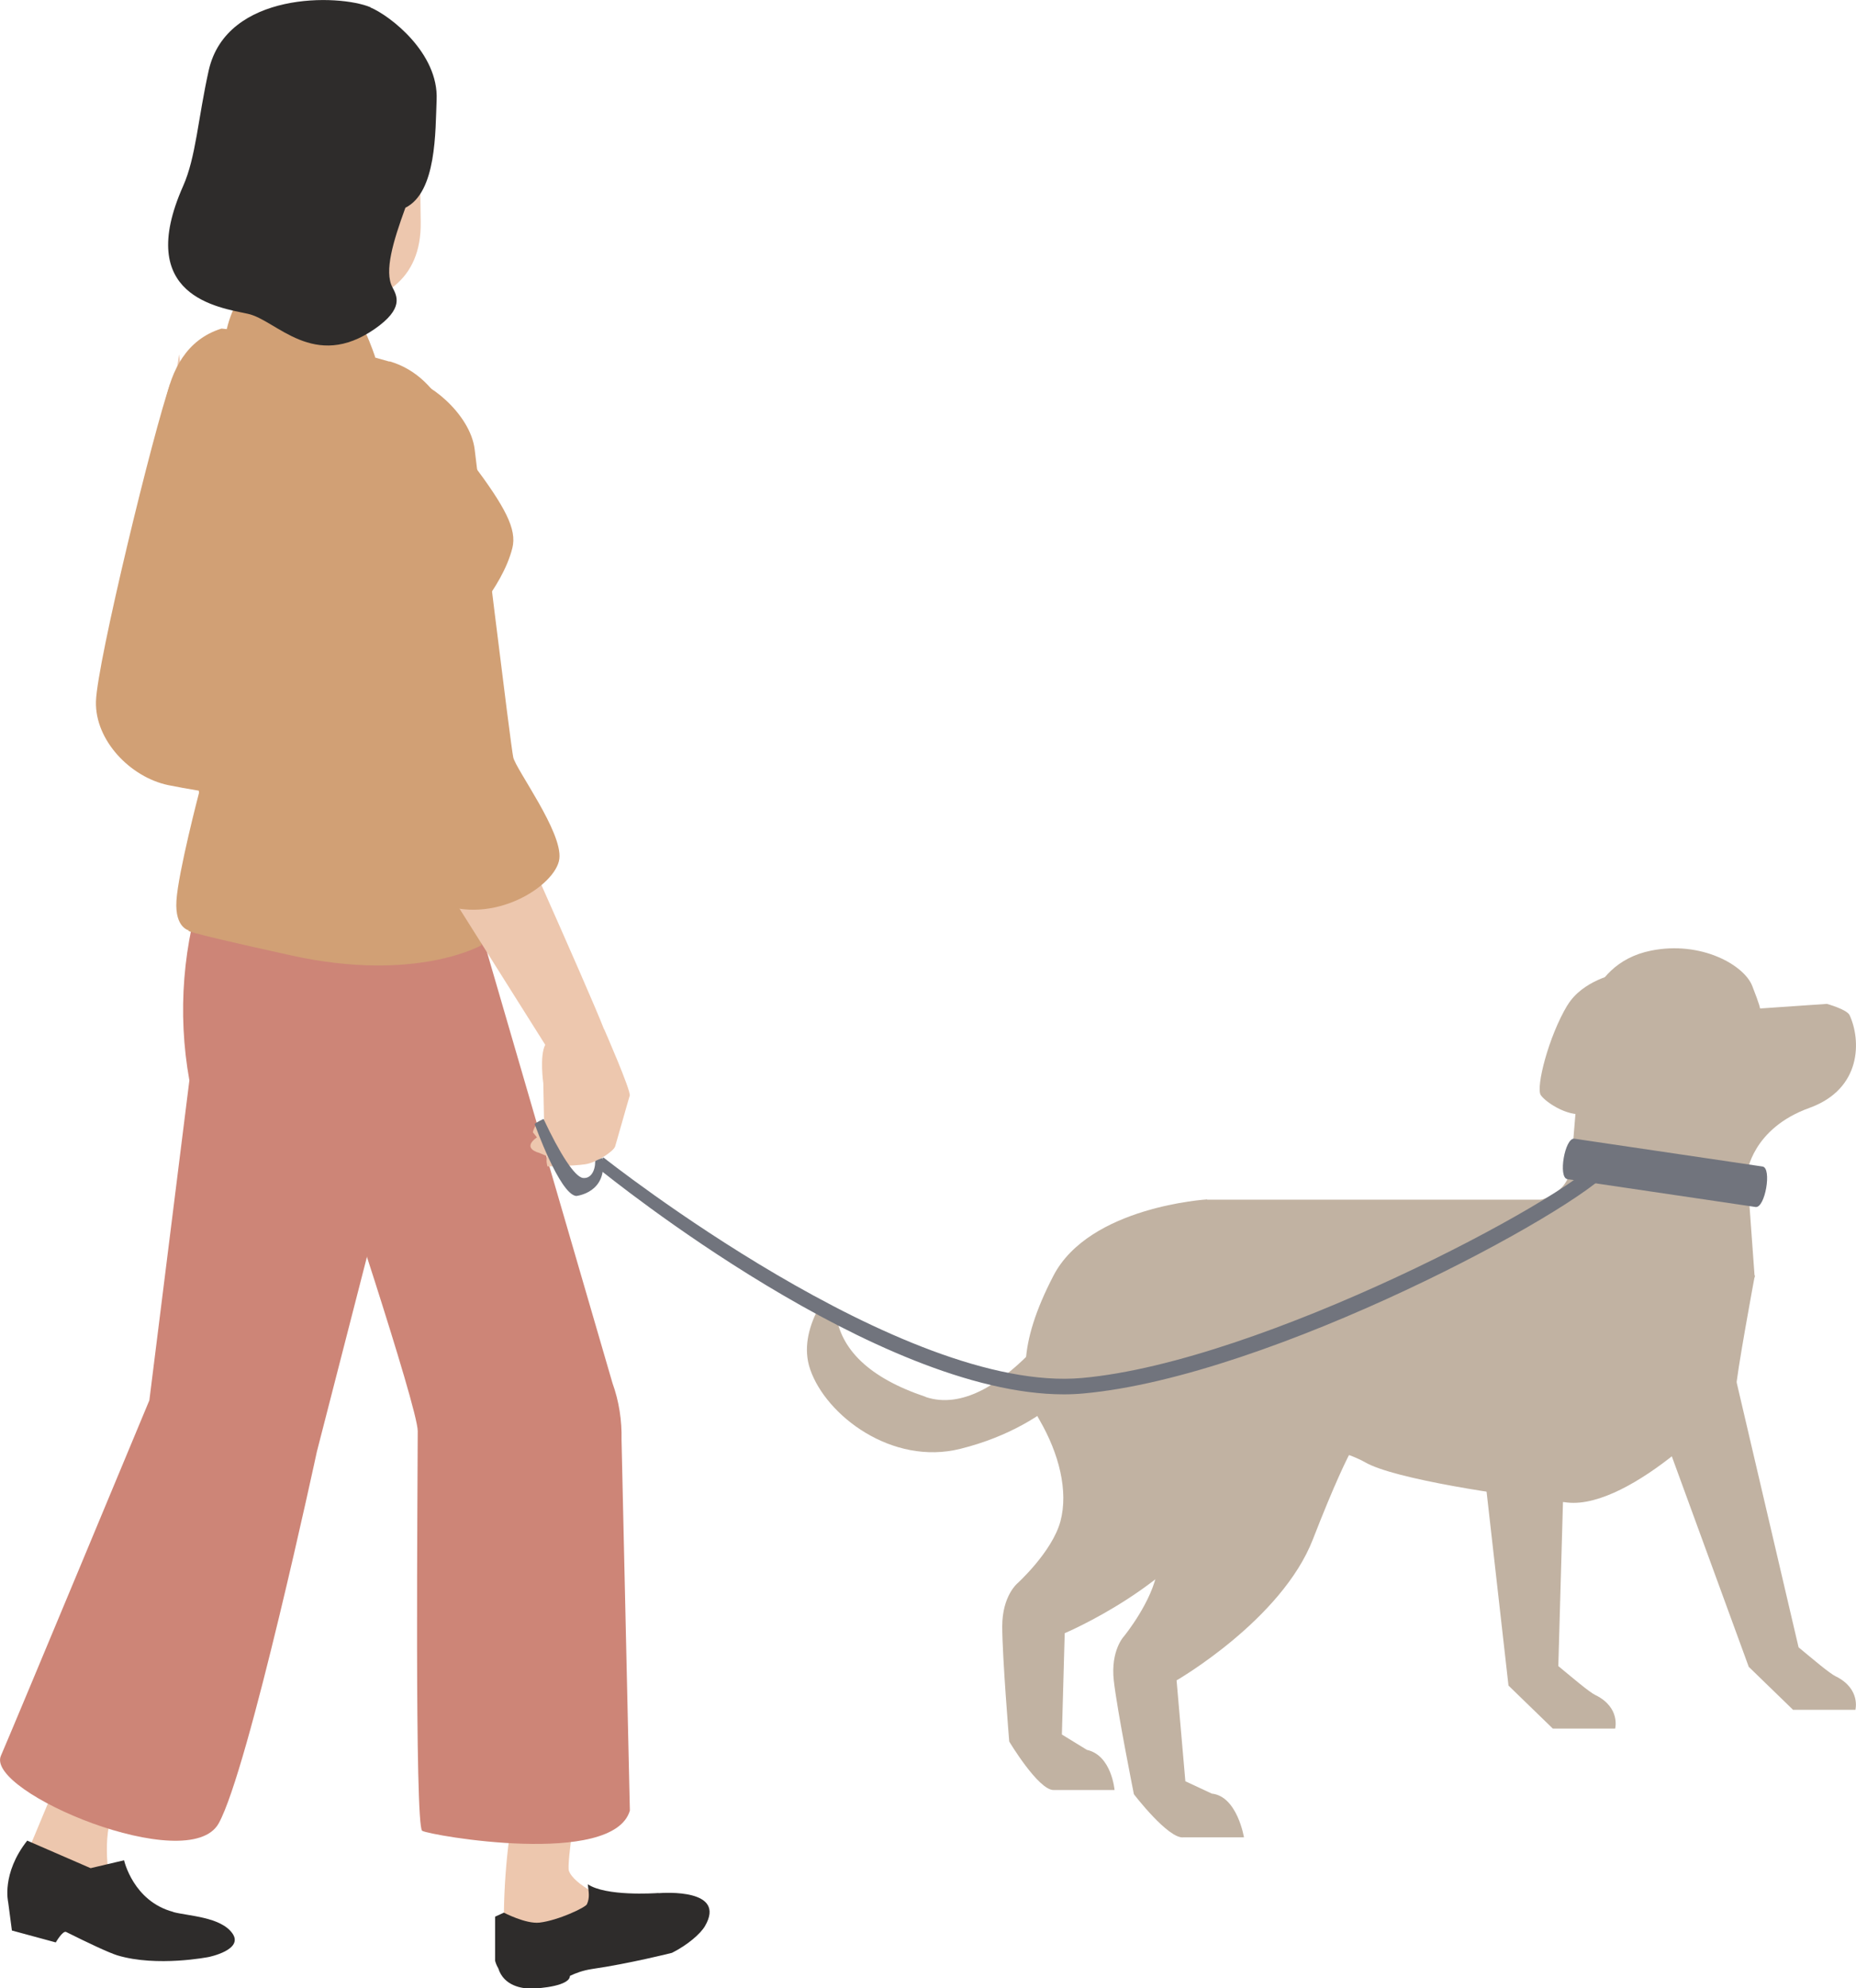 <?xml version="1.0" encoding="UTF-8"?><svg id="_レイヤー_2" xmlns="http://www.w3.org/2000/svg" width="124.76" height="133.61" viewBox="0 0 124.76 133.61"><defs><style>.cls-1{fill:#2e2c2b;}.cls-1,.cls-2,.cls-3,.cls-4,.cls-5,.cls-6,.cls-7{stroke-width:0px;}.cls-2{fill:#cd8577;}.cls-3{fill:#71747d;}.cls-4{fill:#e19f81;}.cls-5{fill:#d1a075;}.cls-6{fill:#edc7ae;}.cls-7{fill:#c1b2a2;}</style></defs><g id="_パーツ"><path class="cls-7" d="M105.36,67.55c-1.28,2.13-2.13,5.53-1.79,6.04.34.51,2.04,1.62,3.15,1.19,1.11-.43,1.96-9.35,1.96-9.35,0,0-2.31.44-3.32,2.13Z"/><path class="cls-7" d="M81.14,80.6s-7.91.47-10.33,5.13c-2.42,4.66-2.23,7.46-.93,9.7,1.3,2.24,1.95,4.76,1.4,6.81-.56,2.05-2.89,4.16-2.89,4.16,0,0-1.02.84-1.02,2.89,0,2.05.47,7.74.47,7.74,0,0,1.95,3.26,2.98,3.26h4.1s-.19-2.33-1.86-2.7l-1.68-1.03.19-6.81s7.63-3.22,10.33-8.35c2.7-5.13,3.63-4.81,3.63-4.81,0,0,4.28.56,6.24,1.68,1.95,1.12,9.31,2.23,13.59,2.7,4.28.47,11.33-6.75,11.33-7.59,0-.84,1.27-7.67,1.27-7.67l-12.31-5.09h-24.5Z"/><path class="cls-7" d="M74.26,94.87c.05,1.67.57,2.94,1.38,4.03,1.55,2.07,2.48,4.5,2.16,6.6-.32,2.1-2.24,4.45-2.24,4.45,0,0-.92.95-.69,2.99.23,2.04,1.35,7.63,1.35,7.63,0,0,2.31,3.02,3.33,2.9h4.07s-.45-2.76-2.16-2.94l-1.78-.83-.59-6.78s7.06-4.07,9.16-9.47c1.47-3.78,2.3-5.46,2.67-6.13-.68-6.6-11.33-.69-16.66-2.45Z"/><path class="cls-7" d="M122.81,67.46l-4.5.31s.02-.13-.53-1.53c-.56-1.4-3.44-3.03-6.79-2.36-4.65.93-4.68,6.1-4.68,6.1l-.67,8c0,2.61-2.79,2.8-2.79,2.8l15.1,5.07-.51-7.03s.33-2.98,4.19-4.37c3.54-1.28,3.47-4.56,2.7-6.23-.18-.39-1.53-.76-1.53-.76Z"/><path class="cls-7" d="M62.23,93.87c-3.86-1.29-5.73-3.23-6.04-5.59-.09-.66-.98-.77-1.27-.18-.56,1.14-.94,2.54-.46,3.92,1.06,3.1,5.5,6.49,10.1,5.34,6.53-1.63,8.96-5.85,8.96-5.85l-1.12-4.58s-5.29,8.58-10.17,6.95Z"/><path class="cls-3" d="M118.48,78.39l-12.65-1.87c-.64-.09-1.11,2.62-.47,2.72l12.65,1.87c.64.09,1.11-2.62.47-2.72Z"/><path class="cls-7" d="M107.26,113.92c-.47-.24-1.49-1.12-2.51-1.96l.56-19.73-6.33-.37,2.42,21.41,2.98,2.89h4.19s.37-1.4-1.3-2.24Z"/><path class="cls-7" d="M123.41,112.66c-.47-.24-1.49-1.12-2.51-1.96l-4.2-17.96-6.33-.37,7.18,19.64,2.98,2.89h4.19s.37-1.4-1.3-2.24Z"/><path class="cls-7" d="M111.39,66.19c-.76.74-.9,2.9-1.11,4.08-1.53,9.01,5.78,7.14,5.78,4.42,0-2.72-.11-12.92-4.68-8.5Z"/><path class="cls-6" d="M1.83,124.51s3.19-7.49,3.72-9.28c.52-1.8,4.64-2.17,4.79,0,.15,2.17-2.25,5.32-2.85,6.89-.6,1.57-.22,4.76.3,5.71.52.95-1.42,1.4-3.37.36-1.95-1.05-2.59-3.67-2.59-3.67Z"/><path class="cls-1" d="M11.65,128.48c-2.7-.71-3.31-3.47-3.31-3.47l-2.25.53-4.26-1.85c-1.75,2.22-1.28,4.14-1.28,4.14l.25,1.9,2.95.8s.47-.82.7-.7c1.44.72,2.86,1.39,3.44,1.57,2.67.8,6.14.11,6.14.11,0,0,2.38-.48,1.59-1.59-.79-1.11-2.95-1.16-3.97-1.43Z"/><path class="cls-6" d="M12.03,23.84s-1.27,8.73-3.63,23.6c-.57,3.57,6.53,5.84,6.53,5.84l-.14-9.59-2.75-19.85Z"/><path class="cls-5" d="M11.44,25.79c-1.1,3.08-4.92,18.73-4.99,21.35s2.32,5.09,4.86,5.62c2.55.52,5.77.9,5.77.9,0,0,0-3.82,0-9.29,0-5.47-5.65-18.58-5.65-18.58Z"/><path class="cls-2" d="M13.81,59c-1.52,4.37-1.9,9.05-1.08,13.6l-2.69,21.5S1.11,115.56.06,117.99c-1.05,2.44,12.63,8.16,14.64,4.54,2.01-3.61,6.6-24.98,6.6-24.98l8.89-34.57-15.75-5.8-.63,1.81Z"/><path class="cls-6" d="M40.95,107.45s-3.01,17.36-2.71,18.26,2.49,2.05,4.08,2.4.92,2.62-1.17,2.82c-2.1.2-6.96,2.15-7.19,0-.23-2.15,0-6.39.55-9.09.55-2.7-.55-17.08,0-21.77.55-4.69,6.25.68,6.45,7.38Z"/><path class="cls-1" d="M44.27,127.21c-.31.02-3.55.23-4.76-.59.06.51.15.9-.06,1.35-.1.21-1.91,1.08-3.19,1.23-.92.1-2.39-.67-2.39-.67l-.59.27v2.96c.05.19.12.35.21.5.38,1.22,1.64,1.37,2.17,1.37.75,0,2.65-.2,2.65-.85.39-.19.88-.37,1.47-.46,2.55-.37,5.39-1.09,5.39-1.09,1.04-.52,1.92-1.28,2.22-1.8,1.46-2.51-2.71-2.24-3.12-2.21Z"/><path class="cls-2" d="M31.92,61.26l-6.12,3.83-12.86,8.91,9.33,3.14s5.81,17.4,5.81,19.03c0,3.05-.22,26.55.3,26.86.52.31,12.84,2.46,13.96-1.36l-.56-24.91c.03-1.3-.17-2.6-.61-3.82l-9.23-31.69Z"/><path class="cls-5" d="M26.18,24.3c-5.82-1.7-11.29-2.22-11.29-2.22-4.76,1.48-3.91,8.38-4.13,9.52-.22,1.15,2.62,21.67,2.62,21.67,0,0-1.4,5.35-1.52,7.25-.12,1.9.9,2.02.9,2.02,0,0-1.52-.17,6.84,1.67,8.36,1.84,12.76-.69,12.76-.69l-.75-9.99-.67-11.14s2.8-2.77,3.5-5.56c.32-1.27-.49-2.77-2.7-5.72-.95-1.27-1.75-5.72-5.56-6.83Z"/><path class="cls-6" d="M40.6,69.16c-1.02-2.65-7.82-17.78-7.82-17.78,0,0-.56-20.21-1.67-22-4.77-7.71-7.94,1.03-7.31,6.12.57,4.59,2.54,18.34,2.54,18.34l10.31,16.37c-.39.75-.13,2.58-.13,2.58l.05,2.5c-.64.09-.75.8-.75.8l.27.34c-1.06.76.15,1.04.15,1.04l.54.23c-.1.32.02.68.02.68,0,0,1.75-.02,2.53-.14.79-.11,1.92-.88,2.02-1.2.1-.32.88-3.1.98-3.41.1-.32-1.72-4.47-1.72-4.47h0Z"/><path class="cls-4" d="M16.33,22.23c.03,2.5,7.18,3.46,7.15.95l1.75-9.24-8.39.11-.51,8.18Z"/><path class="cls-6" d="M14.32,7.75l.85,7.01c.05,3.79,6.85,5.81,6.85,5.81,3.66-.05,6.31-1.76,6.26-5.62l-.12-9.72-13.84,2.52Z"/><path class="cls-5" d="M25.23,24.03s-1.1-3.46-2.15-3.46-6.01-1.41-6.84-.59-1.18,2.71-1.31,4.05c-.14,1.34,2.26,2.27,4.66,2.31,2.4.04,5.64-2.31,5.64-2.31Z"/><path class="cls-1" d="M24.91.49c-2.13-.9-9.68-1.08-10.88,4.24-.72,3.23-.86,5.84-1.72,7.77-3.3,7.43,2.39,8.16,4.36,8.59,1.91.41,4.43,3.87,8.54,1,1.93-1.35,1.49-2.18,1.17-2.78-.57-1.07.05-3.1.87-5.35,2.11-1.05,2.01-5.16,2.1-7.25.14-3.14-3.12-5.65-4.45-6.21Z"/><path class="cls-3" d="M40.01,78.04c0,.67-.31,1.17-.81,1.12-.57-.05-1.6-1.7-2.66-3.96,0-.02-.48.22-.6.33,0,0,1.67,4.71,2.79,4.84,0,0,2.14-.2,1.77-2.56,0,0-.49.18-.49.23Z"/><path class="cls-3" d="M72.74,92.6c-12.07,1.08-31.99-14.67-32.19-14.83l-.28.79c.81.64,18.74,15.14,31.24,15.14.45,0,.89-.02,1.32-.06,12.64-1.14,33.21-12.29,35.47-15.08l-.81-.66c-2.14,2.64-22.63,13.61-34.75,14.7Z"/><path class="cls-5" d="M27.35,25.5c1.23-.08,4.27,2.25,4.56,4.72.3,2.47,2.41,19.85,2.59,20.67.18.82,3.32,5.02,3.1,6.82-.22,1.8-4.48,4.57-8.23,2.92-3.75-1.65-4.2-3.84-4.72-7.35-.52-3.51-3.15-22.69-2.4-24.78.75-2.1,3.98-2.92,5.1-3Z"/></g></svg>